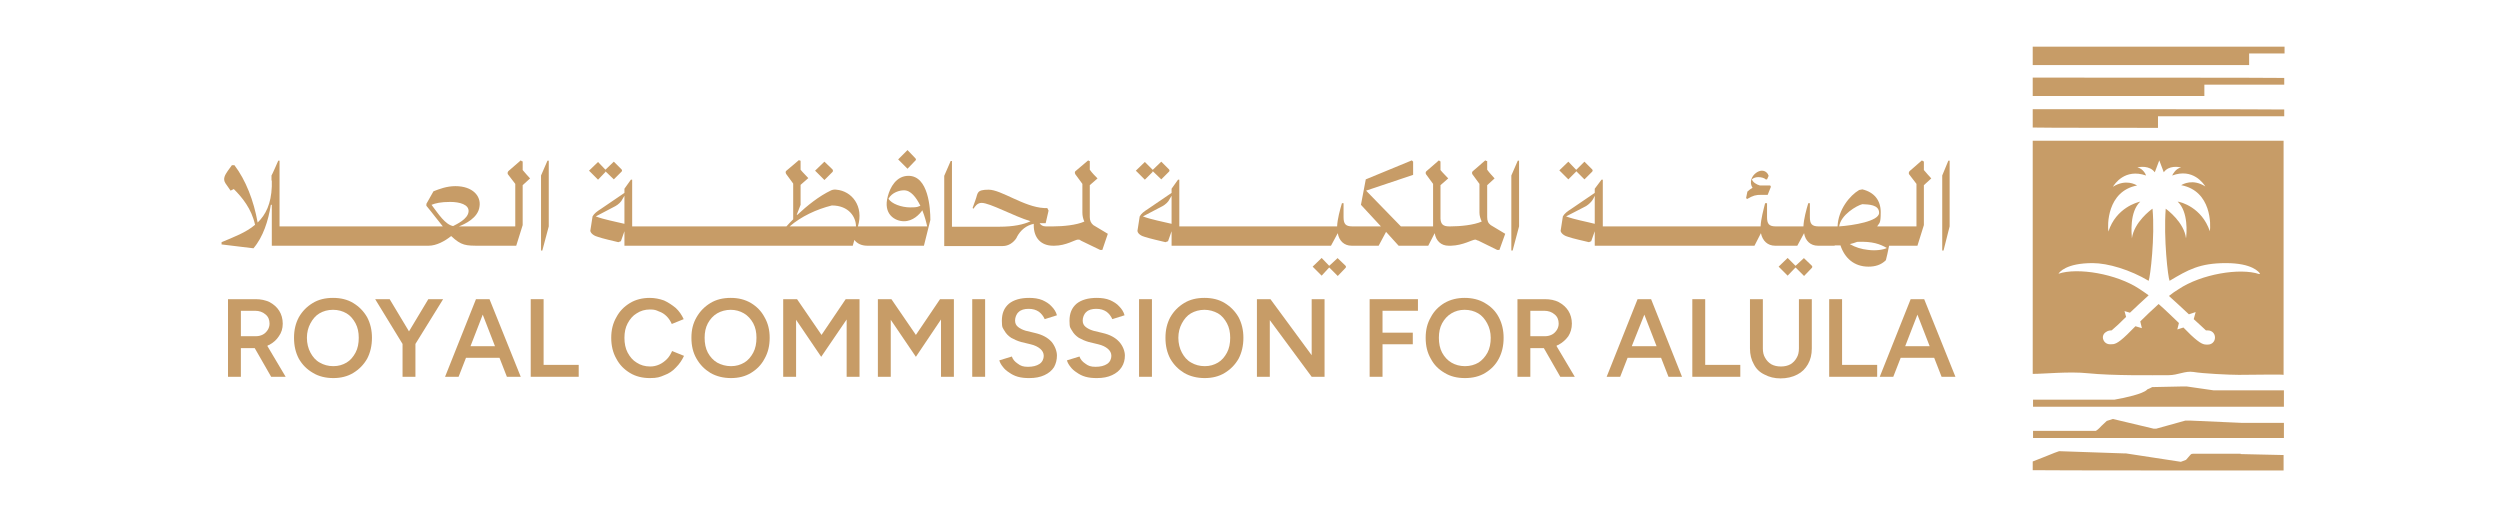 <?xml version="1.0" encoding="UTF-8"?>
<svg xmlns="http://www.w3.org/2000/svg" version="1.1" viewBox="0 0 776.3 160.4">
  <defs>
    <style>
      .cls-1 {
        fill-rule: evenodd;
      }

      .cls-1, .cls-2 {
        fill: #c79c67;
      }
    </style>
  </defs>
  <!-- Generator: Adobe Illustrator 28.7.1, SVG Export Plug-In . SVG Version: 1.2.0 Build 142)  -->
  <g>
    <g id="Layer_1">
      <path class="cls-2" d="M709.1,116.4h0s0,0,0,0Z"/>
      <path class="cls-1" d="M709.1,115.6v.8c-.5-.2-9.1,0-13.9,0-3,0-11.2-.4-14.1-.9-2.6-.4-4.8,1-7.7,1-5.3,0-17.2.2-25.1-.6-5.8-.6-13.4.2-17.1.2h0V43.7h77.9v71.9h0ZM701.8,85c-.3-.5-2.4-3.3-10.6-3.3s-11.8,2.1-17.5,5.5h0c-.5-1-1.9-13.2-1.2-22.4,0,0,0,0,0,0,.5.4,5.7,4.2,6.3,9.2,0,0,0,0,0,0,.2-1.4.8-8.2-2.6-11.4h0c1,.1,7.5,1.8,10,9.2h0c.3-1.8.6-12.5-8.9-14.3h0c.5-.3,3.6-2.1,7.5.4h0c-.5-.8-3.8-5.8-10.3-3.4,0,0,0,0,0,0,.2-.4,1.1-2.2,2.8-2.5h0c-.8-.2-3.9-.7-5.4,1.5h0l-1.4-3.7v-.2h0c0,0,0,0,0,0v.2l-1.4,3.7h0c-1.6-2.2-4.7-1.7-5.4-1.5q0,0,0,0c1.7.3,2.6,2.1,2.7,2.5h0c-6.6-2.3-9.8,2.7-10.3,3.5t0,0c4-2.5,7-.7,7.5-.4h0c-9.4,1.8-9.2,12.5-8.9,14.3h0c2.4-7.4,9-9.1,9.9-9.3,0,0,0,0,0,0-3.4,3.2-2.7,10-2.6,11.4,0,0,0,0,0,0,.7-5,5.8-8.8,6.4-9.2h0c.8,8.8-.7,21.2-1.2,22.4h0c-5.7-3.4-12.6-5.5-17.4-5.5-8.2,0-10.3,2.8-10.6,3.3,0,0,0,0,0,0,5.9-2,18,0,25.1,4.7,1,.7,2,1.3,2.9,2h0c-2,1.8-4,3.7-5.8,5.4h0l-1.7-.5h0l.5,1.8h0c-1.8,1.8-3.4,3.3-4.5,4.2h0c-.5,0-1.1,0-1.9.6-.7.5-1,1.4-.7,2.2.3.9,1.1,1.5,2.1,1.5h.3c1,0,1.9,0,5-3,.5-.5,1.5-1.5,2.6-2.6h0c0,0,2,.6,2,.6,0,0,0,0,0,0l-.5-2.1q0,0,0,0c1.6-1.6,3.6-3.5,5.7-5.4h0c2.4,2.1,4.5,4.2,6.3,5.9h0l-.5,2h0l1.9-.6h0c1,1,1.8,1.8,2.3,2.3,3.1,2.9,4,3,5,3h.3c1.2,0,2.2-.9,2.2-2.2s-1-2.2-2.2-2.2-.4,0-.6,0c-.9-.8-2.2-2.1-3.8-3.5h0c0,0,.6-2.2.6-2.2,0,0,0,0,0,0l-2.1.7h0c-1.9-1.8-4.1-3.8-6.2-5.7h0c1-.8,2-1.5,3-2.1,7-4.7,19.1-6.7,25-4.7,0,0,0,0,0,0h0Z"/>
      <path class="cls-2" d="M709.4,14.5h-78.2v5.7h0c0,0,67.2,0,67.2,0h0v-3.6h11v-2.1h0Z"/>
      <path class="cls-2" d="M631.2,24.1h0v5.7s0,0,0,0h53.3s0,0,0,0v-3.5c0,0,0,0,0,0h24.8s0,0,0,0v-2.1h0c0-.1-78.2-.1-78.2-.1Z"/>
      <path class="cls-2" d="M631.2,33.9h0v5.7h0c0,.1,38.9.1,38.9.1,0,0,0,0,0-.1v-3.5h39.2v-2.1h0c0-.1-78.2-.1-78.2-.1Z"/>
      <path class="cls-2" d="M709.2,122.6v-1.4h-12.4c-.2,0-.4,0-.7,0h-7.6c-.4,0-.8,0-1.2,0l-8.3-1.2c-.4,0-.8,0-1.3,0l-9.4.2c-.5.3-1,.5-1.5.7l-.2.2c-1.3,1.2-6.5,2.4-10,3h-25.3v2.2h77.9v-3.4Z"/>
      <path class="cls-2" d="M695.8,140.9c-.3,0-.5,0-.8,0h-14c-.3,0-.5,0-.8.3l-1.4,1.6c-.6.2-1,.4-1.6.6l-17-2.6c-.1,0-.3,0-.4,0l-20.4-.7-1.4.5c-2.3.9-4.4,1.8-6.8,2.7h0v2.7h0c0,.1,77.9.1,77.9.1h0v-4.8l-13.4-.3Z"/>
      <path class="cls-2" d="M631.3,136s0,0,0,0h77.9s0,0,0,0v-4.7h-13.3c0,0-15.8-.7-15.8-.7h-1.5l-9,2.5h-.9l-12.6-3c-.7.2-1.3.4-1.9.6l-1.6,1.5c-.5.5-1.1,1.2-1.8,1.6h-19.5s0,0,0,0v2.2Z"/>
      <path class="cls-1" d="M162.3,52.8c.7.9,1.7,1.9,2.3,2.6l-2.3,2.1v12.4l-2,6.4h-11.3c-4.4,0-5.7,0-8.9-3-2,1.6-4.6,3-7,3h-48.7v-12.7h-.3c-.8,5-2.4,10-5.4,13.5l-9.9-1.2v-.7c3.8-1.6,7.6-3,10.4-5.4-1.1-5-4-8.5-6.6-11.1l-1,.5-1.6-2.3c-.9-1.4-.1-2.6.7-3.8l1.3-1.8h.8c3.5,4.6,6,11,7.2,17.8,2.5-2.4,4.2-5.8,4.4-11.2v-1.7c-.1-.2-.1-.3-.1-.4v-1.3c.1,0,2.1-4.6,2.1-4.6h.4v20.4h50.7c-1.5-1.8-3.1-4-5.1-6.4v-.6l2.2-3.9c1.8-.7,4.1-1.6,6.8-1.6,5.4,0,8,3.1,7.5,6.3-.4,3.6-4.6,5.5-6.4,6.2h17.5v-13.2l-2.3-3c-.2-.4,0-.8.2-1l3.8-3.3.4.3h.2c0,0,0,2.7,0,2.7ZM140.7,70.2c.9-.5,4.6-2.1,4.8-4.5.2-2.2-2.8-3-5.7-3s-4.6.4-5.8.9c2.2,2.9,4.2,6.1,6.7,6.6Z"/>
      <path class="cls-2" d="M170.4,70.3v-20.4h-.4l-2,4.6v23.3h.4l2-7.5Z"/>
      <path class="cls-2" d="M188,53.2c0,0,0,0,0,0l2.6,2.5,2.4-2.4c.2-.2.2-.5,0-.7l-2.4-2.4-2.6,2.5q0,0,0,0l-2.3-2.4-2.8,2.7,2.8,2.8,2.3-2.4Z"/>
      <path class="cls-2" d="M258.5,53.4c.2-.2.2-.5,0-.8l-2.5-2.4-2.9,2.8,2.9,2.9,2.5-2.5Z"/>
      <path class="cls-1" d="M269.6,76.3h-.3c-1.8,0-3.2-.7-4-1.8l-.5,1.8h-64.2c-.1,0-.3,0-.4,0h-.2c0,0-6.1,0-6.1,0v-4.5l-1.1,3.1-.8.3c-1.3-.3-5.1-1.2-6.2-1.6-1.2-.3-2.3-1-2.5-1.9l.7-4.5c.5-.9,1.3-1.5,2.7-2.4l7.2-4.9v-1.3l2-2.8h.4v14.5h3.9c.1,0,.3,0,.4,0h43.6c.6-.7,1.3-1.4,2.1-2.2v-11.1l-2.2-3c-.2-.4-.2-.8.1-1l3.9-3.3.3.2h.2v2.8c.7.9,1.8,1.9,2.4,2.6l-2.4,2.1v6.2l-1.2,3.1h.2c3-2.8,6.7-5.8,10.5-7.6.5-.2,1.1-.3,1.6-.2,4.8.4,8.6,5.1,6.7,11.4h21.5c-.2-1-.7-3-1.5-5-.9,1.3-2.9,3.4-5.7,3.4s-6.6-2.2-5-7.8c.7-2.7,2.6-6.3,6.4-6.3,6.2,0,6.8,10.1,6.8,13.7l-2,8h-17.3ZM285.8,63.9c-1.3-2.6-3-4.9-5.2-4.8-1.2,0-3.6.6-4.7,2.6.9,1.6,4.1,2.7,6.7,2.7s2.2-.2,3.2-.5ZM193.9,60.8l-.6,1c-.4.9-1.3,1.7-2.2,2.2l-6.1,3.2c2.6,1,6.1,1.6,8.9,2.3v-8.7ZM265.8,70.3c0-2.9-2.2-6.5-7.5-6.5-4.8,1.2-9.5,3.4-13.1,6.5h20.6Z"/>
      <path class="cls-2" d="M284.2,49.9c.3-.2.3-.5,0-.8l-2.4-2.5-2.9,2.9,2.9,2.9,2.4-2.5Z"/>
      <path class="cls-2" d="M315.7,73.7c1.2-2.3,3-3.7,5.3-4.2v.5c0,3.8,2.2,6.3,6,6.3h.4c3.6,0,6.5-1.9,7.3-1.9s.7.2.9.3l6,2.9h.7l1.7-5-4.5-2.7c-.7-.6-1.1-1.3-1.1-2.5v-9.9l2.4-2.1c-.7-.7-1.7-1.7-2.4-2.7v-2.7h-.2l-.3-.2-3.9,3.3c-.3.2-.3.6-.1,1l2.2,3v8.9c0,1,.2,1.9.6,2.8-2.4,1.1-6.6,1.5-9.7,1.5h-2.3c-.9,0-1.5-.4-1.9-1,.1,0,.3,0,.5,0h1.4l.9-3.9-.4-.8h-1c-6.2-.3-13.3-5.7-17.2-5.7s-3.3,1.1-4.1,3.2l-.9,2.5.3.2c.4-.6,1.1-1.8,2.5-1.8,2.6,0,9.9,4.1,15.2,5.7-2.1,1-5.2,1.7-9.7,1.7h-14.7v-20.4h-.4l-2,4.6v21.8h18.2c1.7,0,3.3-1,4.3-2.6h0Z"/>
      <path class="cls-2" d="M357.9,53.2c.1,0,.1,0,.1,0l2.6,2.5,2.4-2.4c.2-.2.2-.5,0-.7l-2.4-2.4-2.6,2.5q0,0-.1,0l-2.4-2.4-2.8,2.7,2.8,2.8,2.4-2.4Z"/>
      <path class="cls-2" d="M415.4,80.1l-2.6,2.4h-.1c0,0-2.3-2.4-2.3-2.4l-2.8,2.7,2.8,2.8,2.3-2.5q.1,0,.1,0l2.6,2.6,2.4-2.5c.2-.2.2-.5,0-.7l-2.4-2.3Z"/>
      <path class="cls-1" d="M462.9,69.9l4.5,2.7-1.8,5h-.7l-5.9-2.9c-.3,0-.6-.3-.9-.3-.9,0-3.8,1.8-7.5,1.9h-.8c-2.3,0-3.9-1.5-4.3-3.9l-2,3.9h-9.2l-3.9-4.3-2.3,4.3h-8.4c-2.3,0-3.9-1.5-4.3-3.9l-2.1,3.9h-42.8c-.1,0-.3,0-.4,0h-.2c0,0-6.1,0-6.1,0v-4.5l-1.1,3.1-.8.3c-1.3-.3-5.1-1.2-6.3-1.6-1.2-.3-2.3-1-2.4-1.9l.7-4.5c.5-.9,1.3-1.5,2.7-2.4l7.2-4.9v-1.3l2-2.8h.4v14.5h3.9c.1,0,.3,0,.4,0h44.7c.1-2.3.9-5.2,1.5-7.2h.5v4.3c0,2.1.6,2.9,2.7,2.9h8.9l-6.2-6.7,1.5-7.9,14.3-5.9.4.4v4.1l-14.6,4.9,10.8,11.1h10v-13.2l-2.2-3c-.2-.4-.1-.8.2-1l3.8-3.3.4.3h.1c0,0,0,2.7,0,2.7.7.9,1.8,1.9,2.4,2.6l-2.4,2.1v10.4c.1,1.7.8,2.4,2.7,2.4h.3c3.1,0,7.3-.4,9.8-1.5-.4-.9-.7-1.8-.7-2.8v-8.9l-2.2-3c-.2-.4-.1-.8.2-1l3.8-3.3.4.2h.2v2.7c.7,1,1.7,2,2.3,2.7l-2.3,2.1v9.9c0,1.2.3,1.9,1.1,2.5h0ZM363.8,60.8l-.6,1c-.4.9-1.3,1.7-2.2,2.2l-6.1,3.2c2.6,1,6.1,1.6,8.9,2.3v-8.7Z"/>
      <path class="cls-2" d="M471.7,49.9h-.4l-2,4.6v23.3h.4l2-7.5v-20.4Z"/>
      <path class="cls-2" d="M489.4,53.2s0,0,.1,0l2.5,2.5,2.4-2.4c.2-.2.2-.5,0-.7l-2.4-2.4-2.5,2.5h-.1c0,0-2.4-2.5-2.4-2.5l-2.8,2.7,2.8,2.8,2.4-2.4Z"/>
      <path class="cls-2" d="M546.9,60.5h2l1-2.5-.2-.4h-3.2c-1.1-.3-2.2-1-2.5-1.9.5-.5,1.3-.7,2-.7,1,0,1.9.3,2.3.7h.4c0,0,.5-1.1.5-1.1-.2-.7-.9-1.6-2.1-1.6s-2.7,1.1-3.2,2.5c-.4,1.1-.2,2.1.3,2.8-.5.3-1.1.7-1.6,1.2l-.4,2,.3.3c1.9-1.1,2.7-1.3,4.4-1.3h0Z"/>
      <path class="cls-2" d="M560.2,80.1l-2.6,2.4h-.1c0,0-2.4-2.4-2.4-2.4l-2.8,2.7,2.8,2.8,2.4-2.5q.1,0,.1,0l2.6,2.6,2.4-2.5c.2-.2.2-.5,0-.7l-2.4-2.3Z"/>
      <path class="cls-1" d="M569.7,76.3h-5.2c-2.3,0-3.9-1.5-4.3-3.9l-2.1,3.9h-6.9c-2.3,0-3.9-1.5-4.4-3.9l-2,3.9h-42.8c-.2,0-.4,0-.5,0h-.2c0,0-6.1,0-6.1,0v-4.5l-1.1,3.1-.7.3c-1.3-.3-5.2-1.2-6.3-1.6-1.2-.3-2.3-1-2.5-1.9l.7-4.5c.5-.9,1.3-1.5,2.7-2.4l7.2-4.9v-1.3l2.1-2.8h.4v14.5h3.8c.1,0,.3,0,.5,0h44.7c.1-2.3.9-5.2,1.4-7.2h.6v4.3c0,2.1.6,2.9,2.7,2.9h8.6c.1-2.3.9-5.2,1.5-7.2h.5v4.3c0,2.1.6,2.9,2.7,2.9h5.9c.2-5.2,3.8-9.6,6.7-11.3l1-.2c3.7.9,5.7,3.4,5.7,7.1s-.4,3.2-1.1,4.4h12.2v-13.2l-2.3-3c-.2-.4,0-.8.2-1l3.8-3.3.4.3h.2c0,0,0,2.7,0,2.7.7.9,1.7,1.9,2.3,2.6l-2.3,2.1v12.4l-2,6.4h-8.8c-.3,1.7-.8,3.7-1,4.5-1.5,1.5-3.4,2-5.4,2-4.5,0-7.4-2.7-8.7-6.6-.6,0-1.2,0-1.8,0h0ZM576.7,75.1c-.7.3-1.5.5-2.3.7,1.7,1,3.7,1.6,5.7,1.8,2.2.3,4.7,0,5.8-.6-2.1-1.2-4.4-2.1-9.2-1.9ZM571.1,70.3c4.3-.3,12.4-1.6,12.4-4.2s-3.3-2.6-5.2-2.7c-1.7.4-6.7,3.3-7.2,6.9h0ZM495.2,60.8l-.5,1c-.5.9-1.4,1.7-2.2,2.2l-6.2,3.2c2.7,1,6.2,1.6,8.9,2.3v-8.7Z"/>
      <path class="cls-2" d="M605.4,70.3v-20.4h-.4l-1.9,4.6v23.3h.4l1.9-7.5Z"/>
      <path class="cls-1" d="M83,107.4l5.7,9.6h-4.5l-5.1-8.9h-4.3v8.9h-4v-24.1h8.6c1.6,0,3,.3,4.3.9,1.3.7,2.3,1.6,3,2.7s1.1,2.5,1.1,4-.4,2.8-1.2,3.9c-.7,1.1-1.7,2-3,2.7-.2,0-.4.2-.6.3ZM74.8,104.4h4.7c.8,0,1.5-.2,2.1-.5.6-.3,1.1-.8,1.5-1.4.4-.6.6-1.3.6-2,0-1.2-.4-2.2-1.3-2.9-.8-.7-1.9-1.1-3.2-1.1h-4.4v7.9Z"/>
      <path class="cls-1" d="M114,98.5c1,1.9,1.5,4,1.5,6.4s-.5,4.6-1.5,6.5c-1.1,1.9-2.5,3.3-4.3,4.4s-3.9,1.6-6.2,1.6-4.5-.5-6.3-1.6c-1.9-1.1-3.3-2.5-4.4-4.4-1-1.9-1.5-4-1.5-6.5s.5-4.5,1.5-6.4c1.1-1.9,2.5-3.3,4.3-4.4s3.9-1.6,6.3-1.6,4.5.5,6.3,1.6,3.2,2.5,4.3,4.4ZM111.4,104.9c0-1.7-.3-3.2-1-4.5-.7-1.3-1.6-2.4-2.8-3.1s-2.6-1.1-4.2-1.1-3,.4-4.2,1.1-2.1,1.8-2.8,3.1c-.7,1.3-1.1,2.8-1.1,4.5s.4,3.3,1.1,4.6c.7,1.3,1.6,2.4,2.9,3.1,1.2.7,2.6,1.1,4.2,1.1s2.9-.4,4.1-1.1c1.2-.7,2.1-1.8,2.8-3.1.7-1.3,1-2.9,1-4.6Z"/>
      <path class="cls-2" d="M133,92.9l-6,10-6-10h-4.5l8.5,13.9v10.2h4v-10.2l8.6-13.9h-4.6Z"/>
      <path class="cls-1" d="M152,92.9l9.7,24.1h-4.3l-2.3-5.9h-10.4l-2.3,5.9h-4.2l9.6-24.1h4.2ZM153.7,107.5l-3.8-9.8-3.8,9.8h7.6Z"/>
      <path class="cls-2" d="M168.8,92.9h-4v24.1h14.9v-3.7h-10.9v-20.4Z"/>
      <path class="cls-2" d="M207.1,111.5c-.7.7-1.5,1.3-2.4,1.7-.9.4-1.8.6-2.8.6-1.6,0-3-.4-4.2-1.2-1.2-.7-2.1-1.8-2.8-3.1-.7-1.3-1-2.9-1-4.6,0-1.7.3-3.2,1-4.5.7-1.3,1.6-2.4,2.8-3.1,1.2-.8,2.6-1.2,4.1-1.2s1.9.2,2.8.6c.9.3,1.7.8,2.4,1.5.7.7,1.2,1.5,1.6,2.4l3.7-1.5c-.6-1.3-1.4-2.5-2.5-3.5-1.1-.9-2.3-1.7-3.6-2.3-1.4-.5-2.9-.8-4.4-.8-2.3,0-4.4.5-6.2,1.6-1.8,1.1-3.2,2.5-4.2,4.4-1.1,1.9-1.6,4-1.6,6.4s.5,4.6,1.6,6.5c1,1.9,2.4,3.3,4.2,4.4,1.8,1.1,3.9,1.6,6.2,1.6s3.1-.3,4.5-.9c1.4-.5,2.6-1.3,3.6-2.4,1.1-1.1,1.9-2.3,2.5-3.6l-3.7-1.5c-.4.9-.9,1.8-1.6,2.5h0Z"/>
      <path class="cls-1" d="M237.4,98.5c1.1,1.9,1.6,4,1.6,6.4s-.5,4.6-1.6,6.5c-1,1.9-2.4,3.3-4.2,4.4s-3.9,1.6-6.2,1.6-4.5-.5-6.4-1.6c-1.8-1.1-3.2-2.5-4.3-4.4s-1.6-4-1.6-6.5.5-4.5,1.6-6.4c1.1-1.9,2.5-3.3,4.3-4.4,1.8-1.1,3.9-1.6,6.3-1.6s4.4.5,6.3,1.6c1.8,1.1,3.2,2.5,4.2,4.4h0ZM234.9,104.9c0-1.7-.3-3.2-1-4.5-.7-1.3-1.7-2.4-2.9-3.1-1.2-.7-2.6-1.1-4.1-1.1s-3,.4-4.2,1.1-2.2,1.8-2.9,3.1c-.7,1.3-1,2.8-1,4.5s.3,3.3,1,4.6c.7,1.3,1.7,2.4,2.9,3.1,1.3.7,2.7,1.1,4.3,1.1s2.9-.4,4.1-1.1c1.2-.7,2.1-1.8,2.8-3.1.7-1.3,1-2.9,1-4.6h0Z"/>
      <path class="cls-2" d="M255.1,104l-7.6-11.1h-4.3v24.1h4v-17.7l7.8,11.5,7.9-11.6v17.8h4v-24.1h-4.3l-7.5,11.1Z"/>
      <path class="cls-2" d="M284.4,104l-7.6-11.1h-4.2v24.1h4v-17.7l7.8,11.5,7.8-11.6v17.8h4v-24.1h-4.3l-7.5,11.1Z"/>
      <path class="cls-2" d="M305.9,92.9v24.1h-4v-24.1h4Z"/>
      <path class="cls-2" d="M321.4,103.4l-2.9-.7c-1-.3-1.8-.7-2.4-1.2-.6-.5-.9-1.1-.9-2s.4-2,1.1-2.6c.7-.7,1.8-1,3.1-1s2.3.3,3.2.9c.8.6,1.4,1.4,1.8,2.3l3.8-1.2c-.3-1.1-.9-2-1.7-2.8-.7-.8-1.7-1.4-2.8-1.9-1.2-.5-2.6-.7-4.1-.7-2.7,0-4.8.6-6.3,1.8-1.5,1.3-2.2,3-2.2,5.3s.3,2.2.8,3.1,1.2,1.6,2.1,2.2c.9.5,2,1,3.1,1.3l2.9.7c1.3.3,2.3.8,3,1.4.7.6,1.1,1.3,1.1,2.2s-.4,1.9-1.3,2.5c-.9.6-2.1.9-3.6.9s-2.3-.3-3.2-1c-.9-.6-1.5-1.3-1.8-2.2l-3.9,1.2c.2.7.6,1.4,1.1,2,.5.7,1.2,1.3,2,1.8.7.5,1.6,1,2.7,1.3,1.1.3,2.2.4,3.5.4,1.9,0,3.4-.3,4.7-.9,1.3-.6,2.3-1.4,3-2.5.6-1.1.9-2.3.9-3.6s-.6-3-1.7-4.3c-1.2-1.3-2.9-2.2-5.1-2.7h0Z"/>
      <path class="cls-2" d="M342.4,103.4l-2.9-.7c-1-.3-1.8-.7-2.4-1.2-.6-.5-.9-1.1-.9-2s.4-2,1.1-2.6c.7-.7,1.8-1,3.1-1s2.3.3,3.2.9c.8.6,1.4,1.4,1.8,2.3l3.8-1.2c-.3-1.1-.9-2-1.7-2.8-.7-.8-1.7-1.4-2.8-1.9-1.2-.5-2.6-.7-4.1-.7-2.7,0-4.8.6-6.3,1.8-1.5,1.3-2.2,3-2.2,5.3s.3,2.2.8,3.1,1.2,1.6,2.1,2.2c.9.5,2,1,3.1,1.3l2.9.7c1.3.3,2.3.8,3,1.4.7.6,1.1,1.3,1.1,2.2s-.4,1.9-1.3,2.5c-.9.6-2.1.9-3.6.9s-2.3-.3-3.2-1c-.9-.6-1.5-1.3-1.8-2.2l-3.9,1.2c.2.7.6,1.4,1.1,2,.5.7,1.2,1.3,2,1.8.7.5,1.6,1,2.7,1.3,1.1.3,2.2.4,3.5.4,1.9,0,3.4-.3,4.7-.9,1.3-.6,2.3-1.4,3-2.5.7-1.1,1-2.3,1-3.6s-.6-3-1.8-4.3c-1.2-1.3-2.9-2.2-5.1-2.7h0Z"/>
      <path class="cls-2" d="M357.7,92.9v24.1h-4v-24.1h4Z"/>
      <path class="cls-1" d="M384.6,98.5c1,1.9,1.5,4,1.5,6.4s-.5,4.6-1.5,6.5c-1.1,1.9-2.5,3.3-4.3,4.4s-3.9,1.6-6.2,1.6-4.5-.5-6.4-1.6c-1.8-1.1-3.2-2.5-4.3-4.4-1-1.9-1.5-4-1.5-6.5s.5-4.5,1.5-6.4c1.1-1.9,2.5-3.3,4.3-4.4,1.8-1.1,3.9-1.6,6.3-1.6s4.5.5,6.3,1.6c1.8,1.1,3.2,2.5,4.3,4.4h0ZM382,104.9c0-1.7-.3-3.2-1-4.5-.7-1.3-1.6-2.4-2.8-3.1-1.3-.7-2.7-1.1-4.2-1.1s-3,.4-4.2,1.1c-1.2.7-2.1,1.8-2.8,3.1-.7,1.3-1.1,2.8-1.1,4.5s.4,3.3,1.1,4.6c.7,1.3,1.6,2.4,2.9,3.1,1.2.7,2.6,1.1,4.2,1.1s2.9-.4,4.1-1.1c1.2-.7,2.1-1.8,2.8-3.1.7-1.3,1-2.9,1-4.6Z"/>
      <path class="cls-2" d="M407.3,110.3l-12.8-17.4h-4.2v24.1h4v-17.6l13,17.6h4v-24.1h-4v17.4Z"/>
      <path class="cls-2" d="M425.3,117h4v-10.1h9.4v-3.6h-9.4v-6.8h11v-3.6h-15v24.1Z"/>
      <path class="cls-1" d="M465.4,98.5c1,1.9,1.5,4,1.5,6.4,0,2.5-.5,4.6-1.5,6.5-1,1.9-2.4,3.3-4.2,4.4s-3.9,1.6-6.3,1.6-4.5-.5-6.3-1.6c-1.9-1.1-3.3-2.5-4.3-4.4-1.1-1.9-1.6-4-1.6-6.5s.5-4.5,1.6-6.4c1-1.9,2.4-3.3,4.2-4.4,1.9-1.1,4-1.6,6.3-1.6s4.5.5,6.3,1.6c1.9,1.1,3.3,2.5,4.3,4.4ZM462.9,104.9c0-1.7-.4-3.2-1.1-4.5-.7-1.3-1.6-2.4-2.8-3.1-1.2-.7-2.6-1.1-4.2-1.1s-2.9.4-4.1,1.1c-1.2.7-2.2,1.8-2.9,3.1-.7,1.3-1,2.8-1,4.5s.3,3.3,1,4.6c.7,1.3,1.7,2.4,2.9,3.1,1.2.7,2.6,1.1,4.2,1.1s3-.4,4.2-1.1c1.1-.7,2.1-1.8,2.8-3.1.7-1.3,1-2.9,1-4.6Z"/>
      <path class="cls-1" d="M483.3,107.4l5.7,9.6h-4.5l-5.1-8.9h-4.2v8.9h-4v-24.1h8.5c1.7,0,3.1.3,4.3.9,1.3.7,2.3,1.6,3,2.7s1.1,2.5,1.1,4-.4,2.8-1.1,3.9c-.8,1.1-1.8,2-3.1,2.7-.2,0-.4.2-.6.3h0ZM475.2,104.4h4.6c.8,0,1.5-.2,2.1-.5.6-.3,1.1-.8,1.5-1.4.4-.6.6-1.3.6-2,0-1.2-.4-2.2-1.3-2.9-.8-.7-1.9-1.1-3.2-1.1h-4.3v7.9Z"/>
      <path class="cls-1" d="M512.7,92.9l9.6,24.1h-4.2l-2.3-5.9h-10.4l-2.3,5.9h-4.2l9.6-24.1h4.2ZM514.4,107.5l-3.8-9.8-3.9,9.8h7.7Z"/>
      <path class="cls-2" d="M529.5,92.9h-4v24.1h14.9v-3.7h-10.9v-20.4Z"/>
      <path class="cls-2" d="M558.6,108.2c0,1.1-.2,2.1-.7,2.9-.5.9-1.1,1.5-1.9,2-.9.5-1.9.7-3,.7s-2.1-.2-3-.7c-.8-.5-1.4-1.1-1.9-2-.5-.8-.7-1.8-.7-2.9v-15.3h-4v15.3c0,1.9.4,3.5,1.2,4.9.7,1.4,1.8,2.5,3.3,3.2,1.5.8,3.1,1.2,5,1.2s3.7-.4,5.2-1.2c1.4-.7,2.5-1.8,3.3-3.2.8-1.4,1.2-3,1.2-4.9v-15.3h-4v15.3Z"/>
      <path class="cls-2" d="M572,92.9h-4v24.1h14.9v-3.7h-10.9v-20.4Z"/>
      <path class="cls-1" d="M597.5,92.9l9.7,24.1h-4.3l-2.3-5.9h-10.4l-2.3,5.9h-4.2l9.6-24.1h4.2ZM599.2,107.5l-3.8-9.8-3.8,9.8h7.6Z"/>
    </g>
  </g>
</svg>